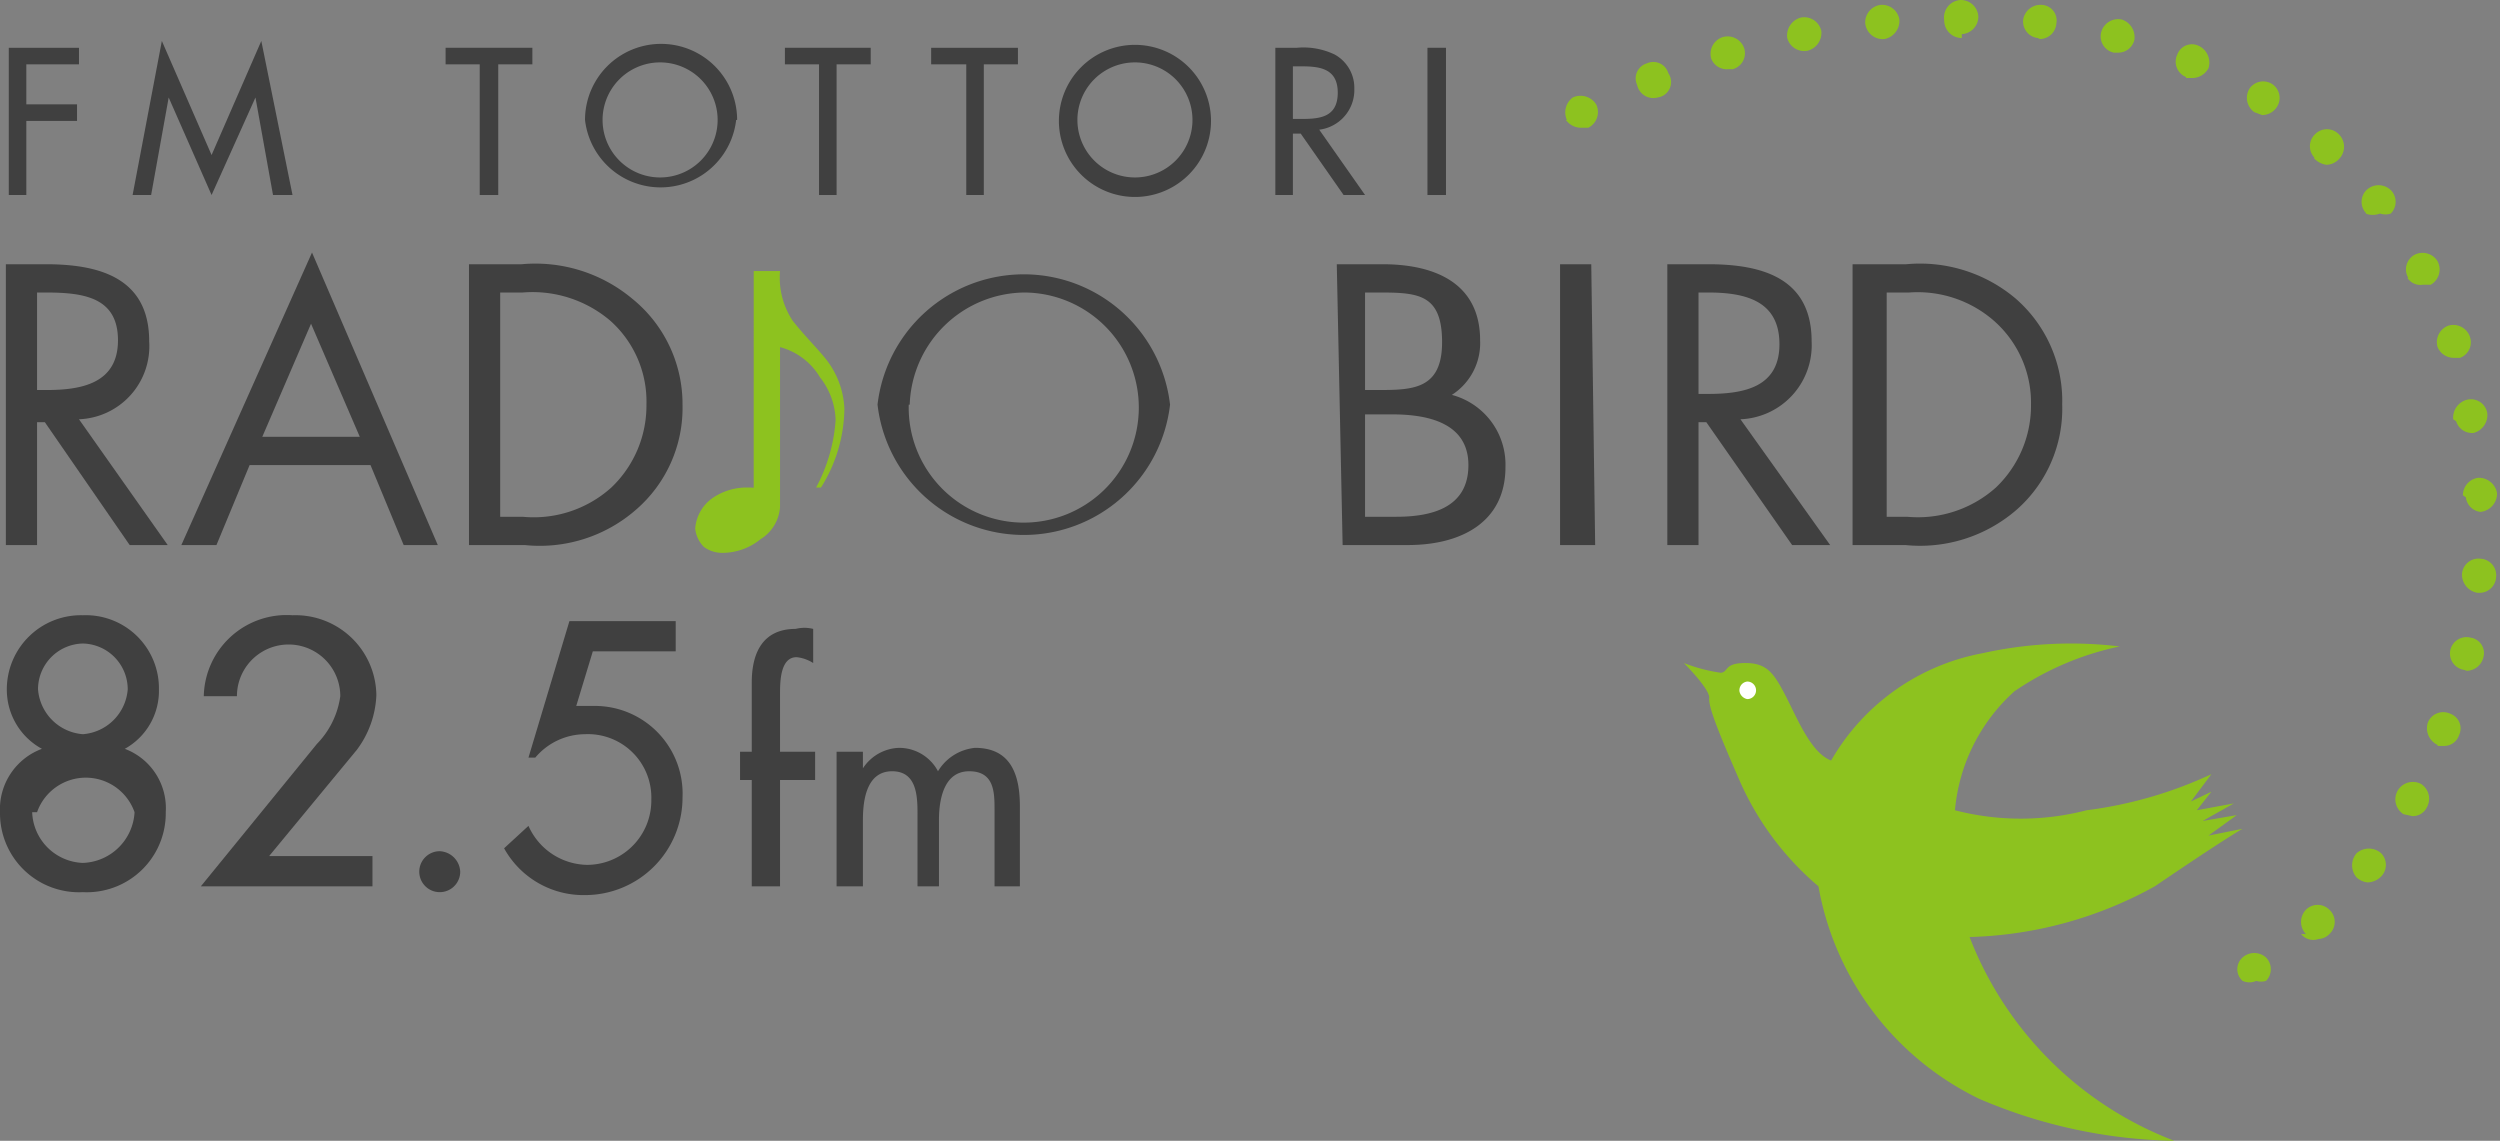 <svg xmlns="http://www.w3.org/2000/svg" viewBox="0 0 25.64 11.7"><rect x="0" y="0" width="25.64" height="11.7" fill="#808080" stroke="none"/><defs><style>.cls-1{fill:#404040;}.cls-2{fill:#8dc21f;}.cls-3{fill:#fff;}</style></defs><g id="レイヤー_2" data-name="レイヤー 2"><g id="レイヤー_1-2" data-name="レイヤー 1"><path class="cls-1" d="M.43,7.68a.69.69,0,0,1-.36-.61.76.76,0,0,1,.78-.76.75.75,0,0,1,.78.76.68.68,0,0,1-.35.61.65.65,0,0,1,.42.65.81.81,0,0,1-.85.82A.81.81,0,0,1,0,8.33.66.66,0,0,1,.43,7.68Zm-.1.65a.54.54,0,0,0,.52.52.55.55,0,0,0,.53-.52.53.53,0,0,0-1,0ZM.39,7.07a.5.5,0,0,0,.46.46.5.5,0,0,0,.46-.46A.47.47,0,0,0,.85,6.6.47.47,0,0,0,.39,7.07Z"/><path class="cls-1" d="M3.82,8.78v.31H2.06L3.25,7.63a.87.87,0,0,0,.24-.49.53.53,0,0,0-1.06,0H2.09A.85.85,0,0,1,3,6.31a.83.83,0,0,1,.86.82,1,1,0,0,1-.2.56l-.9,1.09Z"/><path class="cls-1" d="M4.72,8.94a.21.21,0,0,1-.21.21.21.21,0,0,1-.21-.21.21.21,0,0,1,.21-.21A.22.22,0,0,1,4.72,8.94Z"/><path class="cls-1" d="M6.08,6.68l-.17.56H6.1A.9.9,0,0,1,7,8.18a1,1,0,0,1-1,1,.93.93,0,0,1-.83-.48l.25-.23a.67.67,0,0,0,.6.4.66.66,0,0,0,.66-.67A.65.65,0,0,0,6,7.53a.67.67,0,0,0-.51.24H5.42l.42-1.4H6.93v.31Z"/><path class="cls-1" d="M8.34,6.8a.39.39,0,0,0-.17-.06C8,6.74,8,7,8,7.12v.59h.36V8H8V9.09H7.71V8H7.59V7.71h.12V7c0-.3.11-.55.45-.55a.37.37,0,0,1,.18,0Z"/><path class="cls-1" d="M8.85,7.88h0a.46.46,0,0,1,.37-.21.45.45,0,0,1,.4.24A.5.5,0,0,1,10,7.67c.37,0,.46.28.46.6v.82h-.26V8.31c0-.18,0-.4-.26-.4s-.31.29-.31.5v.68H9.41V8.36c0-.18,0-.45-.26-.45s-.3.29-.3.5v.68H8.58V7.71h.27Z"/><path class="cls-1" d="M.27.66v.41H.79v.17H.27V2H.09V.49H.81V.66Z"/><path class="cls-1" d="M1.73,1h0L1.55,2H1.36L1.66.42l.51,1.17L2.68.42,3,2H2.8L2.62,1h0L2.17,2Z"/><path class="cls-1" d="M5.11,2H4.92V.66H4.57V.49h.89V.66H5.11Z"/><path class="cls-1" d="M7.55,1.23A.78.78,0,0,1,6,1.23a.78.78,0,0,1,1.56,0Zm-.19,0a.59.59,0,1,0-1.18,0,.59.59,0,1,0,1.18,0Z"/><path class="cls-1" d="M8.58,2H8.4V.66H8.05V.49h.88V.66H8.58Z"/><path class="cls-1" d="M10.09,2H9.91V.66H9.55V.49h.89V.66h-.35Z"/><path class="cls-1" d="M12.42,1.23a.78.78,0,1,1-.78-.77A.78.78,0,0,1,12.42,1.23Zm-.19,0a.59.59,0,1,0-1.18,0,.59.59,0,1,0,1.18,0Z"/><path class="cls-1" d="M14,2h-.22l-.44-.63h-.08V2h-.18V.49h.22a.74.74,0,0,1,.39.07.39.39,0,0,1,.2.35.41.41,0,0,1-.36.42Zm-.74-.78h.06c.19,0,.4,0,.4-.27s-.22-.27-.41-.27h-.05Z"/><path class="cls-1" d="M14.83,2h-.19V.49h.19Z"/><path class="cls-2" d="M23,10.06a.16.16,0,0,1,0-.24h0a.18.18,0,0,1,.24,0h0a.17.17,0,0,1,0,.24h0a.17.17,0,0,1-.1,0h0A.17.17,0,0,1,23,10.06Zm.65-.48a.18.18,0,0,1,0-.25h0a.17.17,0,0,1,.24,0h0a.17.17,0,0,1,0,.25h0a.16.16,0,0,1-.11.05h0A.16.16,0,0,1,23.6,9.58ZM24.17,9a.19.19,0,0,1,0-.25h0a.19.19,0,0,1,.25,0h0a.17.17,0,0,1,0,.24h0a.2.2,0,0,1-.14.06h0A.2.2,0,0,1,24.17,9Zm.48-.65a.18.18,0,0,1-.06-.24h0a.18.18,0,0,1,.24-.07h0a.18.18,0,0,1,.06.24h0a.16.16,0,0,1-.15.09h0ZM25,7.64a.19.19,0,0,1-.1-.23h0a.17.17,0,0,1,.23-.09h0a.16.16,0,0,1,.09.22h0a.16.16,0,0,1-.16.11H25Zm.27-.77a.17.17,0,0,1-.14-.2h0a.17.17,0,0,1,.21-.13h0a.16.16,0,0,1,.13.2h0a.18.18,0,0,1-.17.14h0Zm.14-.79a.19.19,0,0,1-.16-.19h0a.17.17,0,0,1,.19-.16h0a.17.17,0,0,1,.16.19h0a.17.17,0,0,1-.17.16h0Zm-.15-1a.18.18,0,0,1,.16-.18h0a.19.19,0,0,1,.19.16h0a.19.19,0,0,1-.17.19h0A.17.17,0,0,1,25.29,5.1Zm-.1-.78a.19.19,0,0,1,.14-.2h0a.17.17,0,0,1,.21.14h0a.19.19,0,0,1-.14.2h0A.17.17,0,0,1,25.19,4.32ZM25,3.56a.18.18,0,0,1,.11-.22h0a.18.18,0,0,1,.22.11h0a.17.17,0,0,1-.1.22h-.06A.18.18,0,0,1,25,3.56Zm-.3-.71h0a.17.17,0,0,1,.07-.24h0a.18.18,0,0,1,.23.07h0a.18.18,0,0,1-.07.24h0l-.08,0h0A.16.16,0,0,1,24.69,2.85Zm-.43-.66a.17.17,0,0,1,0-.24h0a.18.18,0,0,1,.25,0h0a.17.17,0,0,1,0,.24h0a.17.17,0,0,1-.11,0h0A.21.21,0,0,1,24.26,2.19Zm-.53-.57a.17.17,0,0,1,0-.24h0a.17.17,0,0,1,.25,0h0a.18.18,0,0,1,0,.25h0a.18.18,0,0,1-.13.06h0A.21.21,0,0,1,23.73,1.62Zm-7.67-.39A.19.19,0,0,1,16.13,1h0a.19.19,0,0,1,.24.07h0a.18.18,0,0,1-.08.24h0l-.08,0h0A.19.19,0,0,1,16.06,1.23Zm7.05-.08a.18.18,0,0,1-.05-.24h0A.17.17,0,0,1,23.3.86h0a.17.17,0,0,1,.05.24h0a.18.18,0,0,1-.15.08h0ZM16.79.87a.16.16,0,0,1,.1-.22h0a.16.16,0,0,1,.22.1h0A.16.16,0,0,1,17,1H17A.17.17,0,0,1,16.79.87ZM22.42.79a.17.17,0,0,1-.09-.23h0a.16.16,0,0,1,.22-.09h0a.19.19,0,0,1,.1.23h0a.19.19,0,0,1-.16.1h-.07ZM17.55.6a.18.18,0,0,1,.12-.22h0a.18.18,0,0,1,.22.12h0a.17.17,0,0,1-.12.21h-.05A.17.17,0,0,1,17.55.6ZM21.68.54a.17.17,0,0,1-.13-.21h0A.18.18,0,0,1,21.76.2h0a.19.19,0,0,1,.13.21h0a.17.17,0,0,1-.17.13h0ZM18.33.39a.19.19,0,0,1,.14-.21h0a.18.18,0,0,1,.21.14h0a.19.19,0,0,1-.14.2h0A.18.18,0,0,1,18.33.39Zm.8-.15a.18.18,0,0,1,.16-.19h0a.18.18,0,0,1,.19.15h0a.19.19,0,0,1-.15.2h0A.18.18,0,0,1,19.13.24ZM20.9.39A.17.17,0,0,1,20.75.2h0a.18.18,0,0,1,.19-.15h0a.16.16,0,0,1,.15.19h0a.17.17,0,0,1-.17.16h0Zm-.78,0a.18.18,0,0,1-.18-.18h0A.18.18,0,0,1,20.11,0h0a.18.18,0,0,1,.18.17h0a.18.18,0,0,1-.17.18Z"/><path class="cls-1" d="M.38,5.59H.06V2.71H.47c.55,0,1.06.14,1.06.79a.75.75,0,0,1-.72.8l.91,1.29H1.33L.46,4.33H.38ZM.38,4h.1c.36,0,.73-.07.73-.51S.86,3,.47,3H.38Z"/><path class="cls-1" d="M2.56,4.77l-.34.82H1.86l1.34-3,1.29,3H4.14L3.8,4.77Zm.63-1.45-.5,1.16h1Z"/><path class="cls-1" d="M4.81,2.71h.54a1.55,1.55,0,0,1,1.13.35A1.39,1.39,0,0,1,7,4.15a1.38,1.38,0,0,1-.48,1.08,1.5,1.5,0,0,1-1.14.36H4.81ZM5.36,5.3A1.19,1.19,0,0,0,6.27,5a1.16,1.16,0,0,0,.36-.85,1.11,1.11,0,0,0-.37-.86A1.23,1.23,0,0,0,5.36,3H5.13V5.3Z"/><path class="cls-1" d="M12,4.15a1.51,1.51,0,0,1-3,0,1.51,1.51,0,0,1,3,0Zm-2.68,0A1.18,1.18,0,1,0,10.51,3,1.19,1.19,0,0,0,9.33,4.15Z"/><path class="cls-1" d="M13.71,2.71h.47c.53,0,1,.19,1,.78a.63.63,0,0,1-.29.56.74.74,0,0,1,.55.74c0,.57-.46.8-1,.8h-.67ZM14,5.3h.32c.36,0,.74-.09.74-.53s-.43-.52-.78-.52H14ZM14,4h.12c.36,0,.67,0,.67-.49S14.55,3,14.15,3H14Z"/><path class="cls-1" d="M16.36,5.59H16V2.71h.32Z"/><path class="cls-1" d="M17.42,5.59H17.1V2.71h.42c.55,0,1.06.14,1.06.79a.76.76,0,0,1-.73.8l.92,1.29h-.39L17.5,4.33h-.08Zm0-1.55h.1c.37,0,.73-.07.73-.51S17.91,3,17.52,3h-.1Z"/><path class="cls-1" d="M19,2.71h.55a1.52,1.52,0,0,1,1.12.35,1.39,1.39,0,0,1,.48,1.09,1.38,1.38,0,0,1-.47,1.08,1.51,1.51,0,0,1-1.14.36H19Zm.56,2.59a1.2,1.2,0,0,0,.91-.3,1.16,1.16,0,0,0,.36-.85,1.12,1.12,0,0,0-.38-.86A1.19,1.19,0,0,0,19.58,3h-.23V5.3Z"/><path class="cls-2" d="M18.78,7.8c-.21-.08-.35-.44-.47-.67s-.19-.33-.41-.33-.17.09-.25.1a1.68,1.68,0,0,1-.38-.1s.27.27.26.36.1.36.3.82a3,3,0,0,0,.82,1.11,3,3,0,0,0,1.65,2.18,5.29,5.29,0,0,0,2,.43,3.64,3.64,0,0,1-2.1-2.09,4.13,4.13,0,0,0,1.9-.52c.75-.51.9-.59.9-.59l-.35.07.29-.21-.35.06.32-.18-.38.07.15-.19-.21.1.21-.28a4.31,4.31,0,0,1-1.28.37,2.69,2.69,0,0,1-1.35,0,1.86,1.86,0,0,1,.61-1.22,3,3,0,0,1,1.08-.46,4.19,4.19,0,0,0-1.41.07A2.27,2.27,0,0,0,18.78,7.8Z"/><path class="cls-3" d="M17.92,7.17a.09.09,0,0,0,0-.18.09.09,0,0,0-.08.1A.1.1,0,0,0,17.92,7.17Z"/><path class="cls-2" d="M8.13,3.29c.11.14.24.27.33.38a.88.88,0,0,1,.2.52A1.55,1.55,0,0,1,8.42,5H8.37a1.71,1.71,0,0,0,.2-.69.74.74,0,0,0-.16-.44A.68.68,0,0,0,8,3.56V5.2a.42.42,0,0,1-.2.33.62.62,0,0,1-.38.14.32.32,0,0,1-.2-.06.31.31,0,0,1-.09-.19.42.42,0,0,1,.19-.32A.62.62,0,0,1,7.64,5c.1,0,.19,0,.09.06V2.78H8A.8.8,0,0,0,8.13,3.29Z"/></g></g></svg>